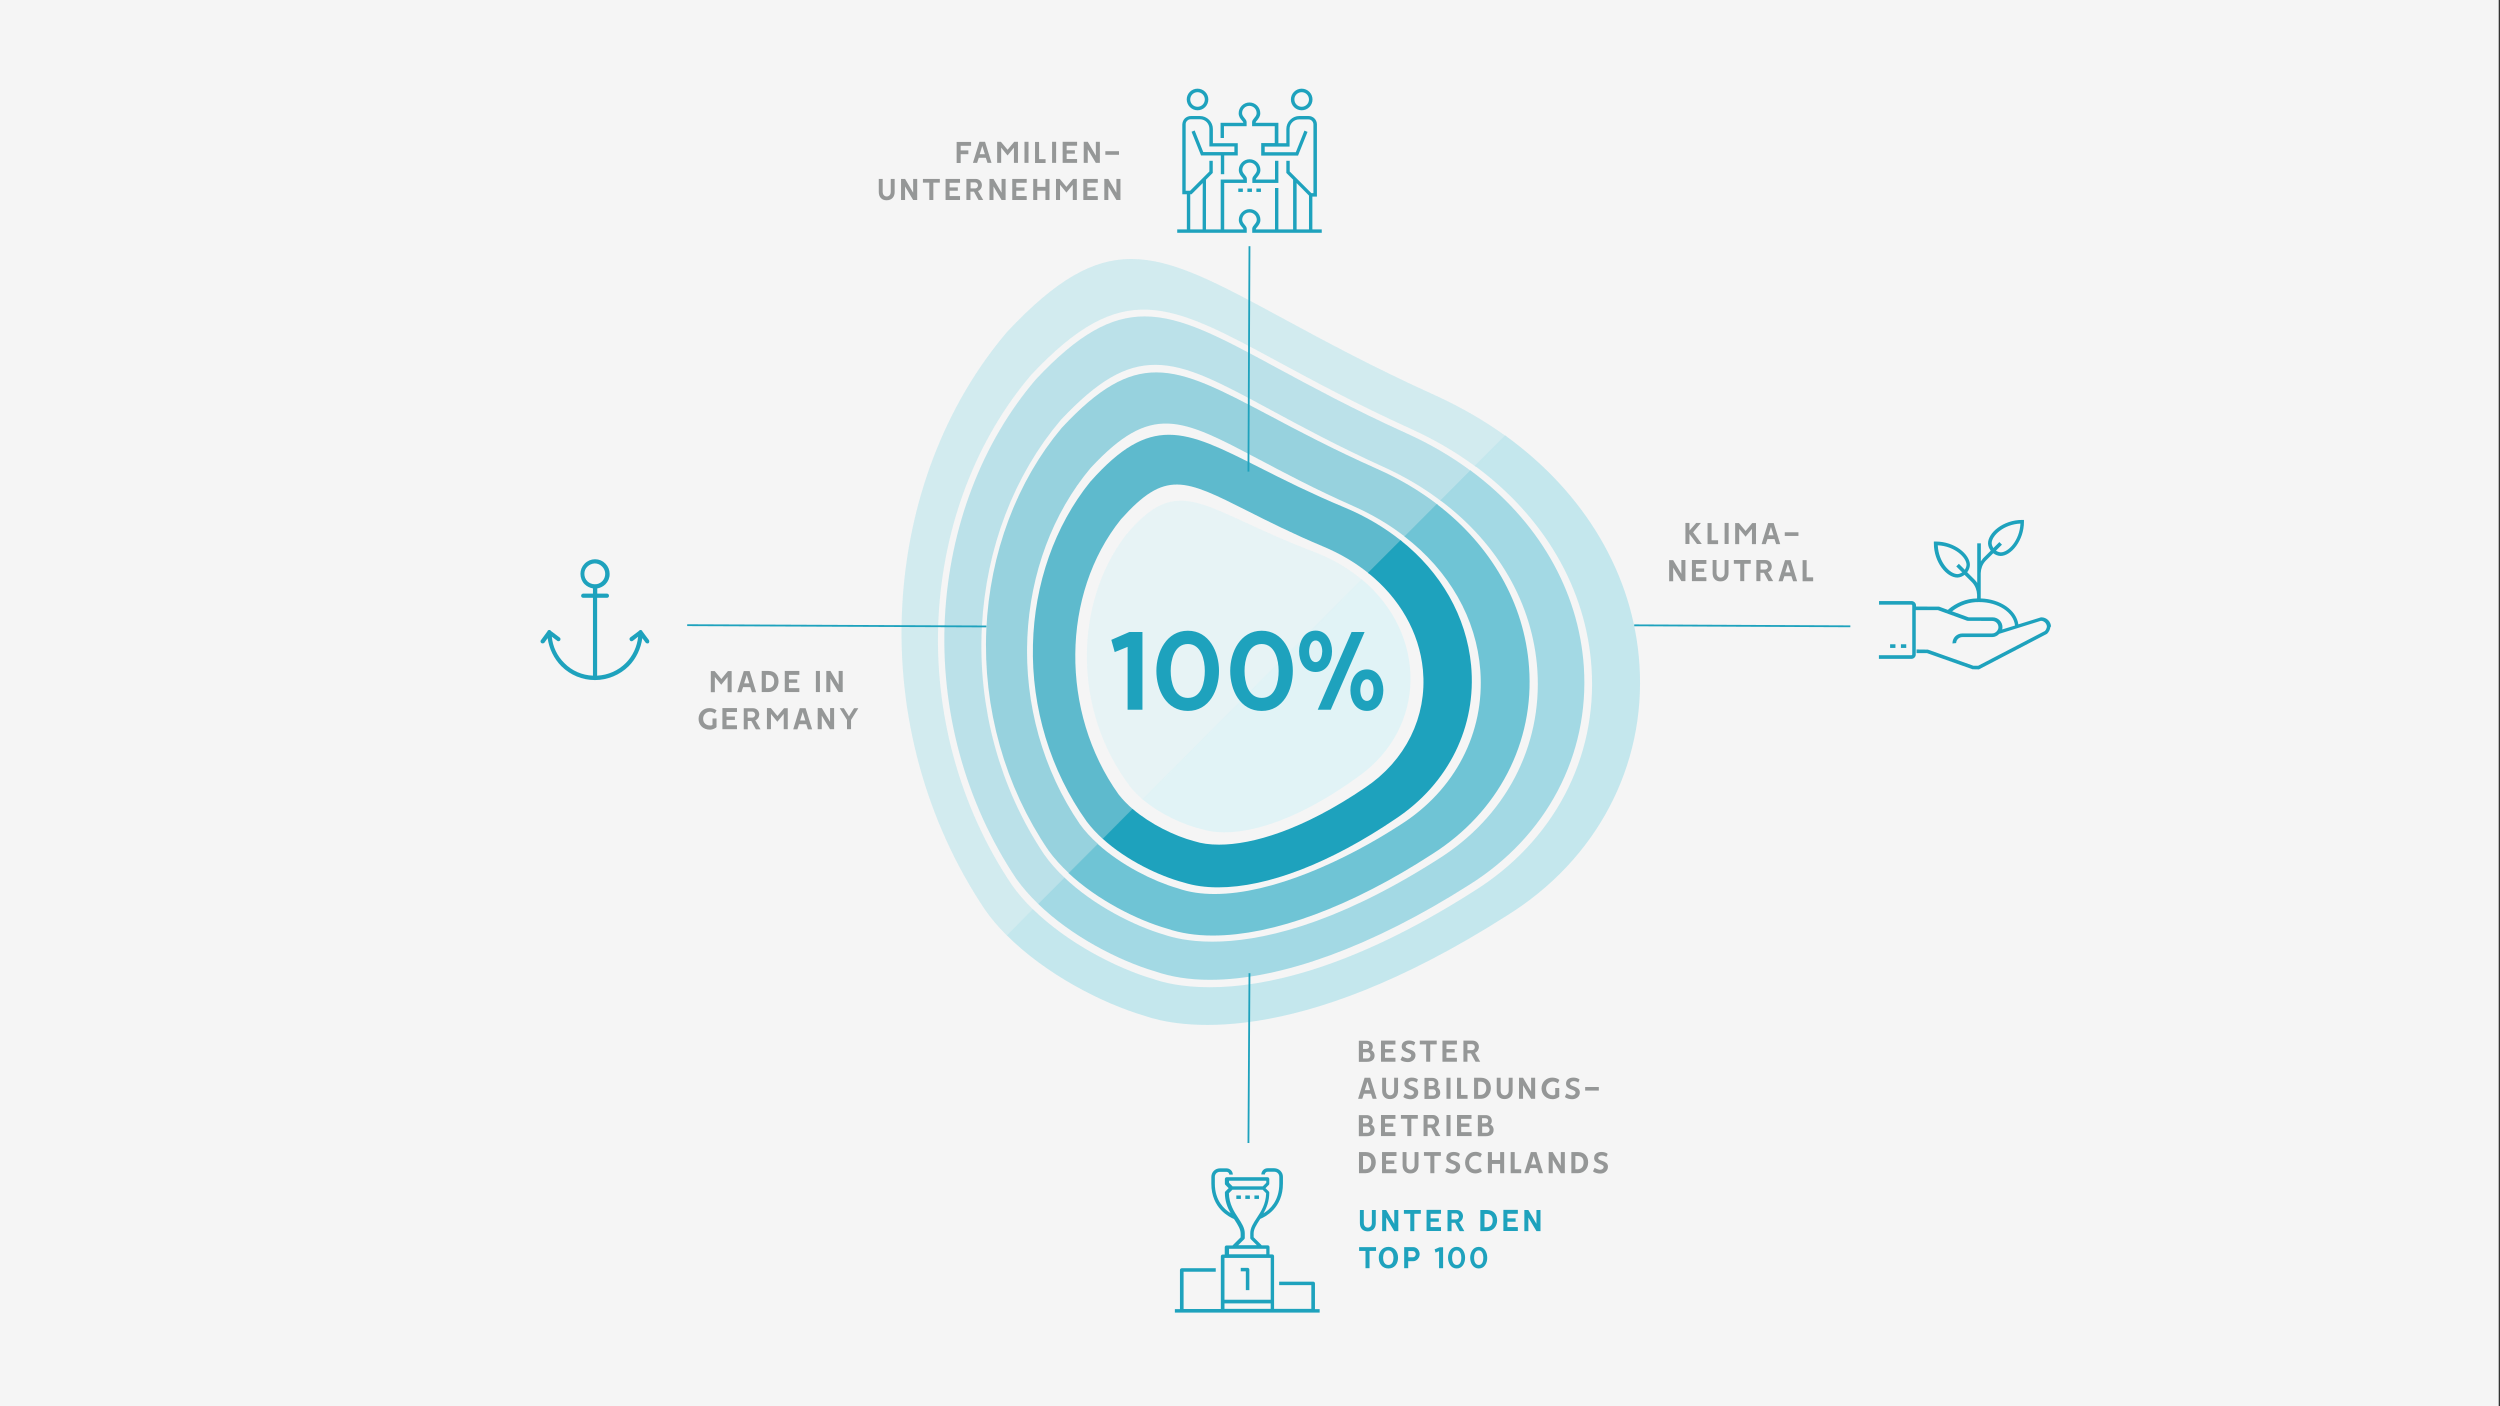 <svg xmlns="http://www.w3.org/2000/svg" viewBox="0 0 1920 1080"><rect x="0" y="0" width="1920" height="1080" fill="#333333" stroke="none"/><style>.st8{fill:#1ea2bd}.st11{enable-background:new}.st12{fill:#959797}</style><path fill="#f5f5f5" d="M-.1 0H1919v1080H-.1z"/><path d="M1045.7 444.8L877.3 613.7c13.5 11.6 32.4 20.2 47.2 23.5 24.2 6.9 66.9-3 119-41 52.5-37.4 52.8-109.4 2.2-151.4z" fill="#e1f3f6"/><path d="M1259.1 510.5c-4.5-69.3-42.1-132.1-103.2-176.1l-23.3 23.3c53.1 39 85.7 94.2 89.7 155.2 4.6 69.4-29.3 133.5-90.5 171.6-94.6 60.3-161.7 73.7-202.7 73.7-21.6 0-36-3.7-43.3-6.3-28.5-8.3-66.3-27.9-92.7-53.8l-20 20.1c29.7 29.8 73.1 52.3 105.8 61.9 23.9 8.4 114.3 27.7 278.5-77 68.8-42.8 106.8-114.8 101.7-192.6z" fill="#c4e7ed"/><path d="M773.1 718.3l20.1-20c-6.1-6-11.7-12.4-16.3-19-40-59.6-59.9-132.6-56.1-205.4 3.7-70.6 29.1-136.8 71.4-186.3 70.1-74.3 105.3-55.3 190.5-9.2 26.6 14.4 59.8 32.3 100.5 50.8 18.4 8.3 35.3 18.2 50.5 29.5l23.4-23.3c-16.6-12.1-35-22.7-54.9-31.8-47-21.2-85.2-41.9-115.9-58.5-50.9-27.6-85.4-46.2-117.5-46.2-29.8 0-57.7 16-95.1 55.7-47.8 56-76.6 131-80.8 211.1-4.4 82.7 18.2 165.4 63.6 233 4.6 6.7 10.3 13.3 16.6 19.6z" opacity=".7" fill="#c4e7ed"/><path d="M1216.4 512.3c-3.9-59.3-35.6-113.1-87.2-151.1l-23 23.1c44.1 33 71.1 79.4 74.5 130.4 3.9 58.8-24.8 113.2-76.8 145.5-80.8 51.5-138 63-172.9 63-18.3 0-30.5-3.2-36.7-5.3-23.6-6.9-54.7-22.8-76.9-44l-20.2 20.2c25.7 25 62.2 43.8 89.9 51.9 12.3 4.3 26.4 6.5 42.1 6.5 54.6 0 125.2-25.9 198.9-72.8 59.7-37.2 92.7-99.8 88.3-167.4z" fill="#a3d9e4"/><path d="M797.3 694.2l20.2-20.2c-5.9-5.6-11.2-11.5-15.6-17.8-34.1-50.8-51.1-113-47.8-175.1 3.2-60.2 24.8-116.5 60.7-158.7 28.3-30 49.2-42.2 72.5-42.2 24.5 0 50 13.8 88.6 34.6 22.9 12.4 51.4 27.8 86.4 43.7 16.4 7.4 31.4 16.3 44.7 26.5l23.1-23c-15-11.2-31.7-21-49.9-29.2-40.3-18.2-73.1-36-99.4-50.2-43.2-23.4-73.2-39.6-101.7-39.6-26.2 0-51 13.7-83.5 48.3-41.4 48.4-66.2 113.3-69.9 182.5-3.8 71.5 15.8 143 55 201.4 4.8 6.6 10.4 13 16.6 19z" opacity=".7" fill="#a3d9e4"/><path d="M1103.4 387.1l-24.8 24.9c34.3 26.4 55.4 62.9 58.3 103.1 3.5 47.5-19.4 91.7-61.2 118.2-42.8 27.8-98.8 53.3-142.9 53.3-10 0-19.5-1.3-28-4.3l-.3-.1c-19.3-5.5-43.8-18.1-61.5-34.1l-22.4 22.4c22 20.6 52.6 36.1 75.8 42.7 10.3 3.5 22 5.3 35 5.3 46.5 0 106.4-22.2 168.6-62.6 50.8-32.2 78.6-85.9 74.3-143.6-3.5-49-29.2-93.4-70.9-125.2z" fill="#6fc4d5"/><path d="M820.9 670.6l22.4-22.4c-5.4-4.8-10.2-10-14-15.3-28.3-41.4-42.6-92.3-40.3-143.3 2.2-49.3 19.5-95.5 48.6-130.2 46.7-50.3 69.2-38.4 129.4-6.5l-1.2 2.3 1.2-2.3h.1c19.2 10.2 43.1 22.9 72.5 35.9 14.7 6.5 28 14.5 39.8 23.7l24.9-24.8c-13.9-10.7-29.5-20-46.7-27.6-33.5-14.9-60.9-29.4-82.9-41.1-36.8-19.4-62.5-33-86.7-33-22.7 0-44.1 12-72.3 42.3l-.2.2c-34.7 41.3-55.3 96.4-58 154.9-2.7 60.4 14.3 120.8 47.9 170 4.4 6 9.7 11.8 15.5 17.2z" opacity=".7" fill="#6fc4d5"/><path class="st8" d="M1075.6 414.9l-25 25c24.2 19.4 39.4 45.6 42.2 74.5 3.4 36-13.3 69.9-44.7 90.7-47.6 32.3-86.2 43.6-111.8 43.6-7.4 0-13.7-.9-18.9-2.6l-.4-.1c-14.7-3.9-33.5-13-47.2-24.8l-22.9 23c18.2 16.5 43.3 28.6 62.3 33.6 7.9 2.5 16.7 3.7 26.3 3.7 37.9 0 86.3-18.7 136.4-52.7 40.7-27 62.3-71 57.9-117.9-3.6-37.5-23-71.3-54.2-96z"/><path d="M847.2 644.5l23-22.9c-4.3-3.7-8.1-7.6-11.2-11.6-45-63.1-44.1-153.9 1.9-211.2l.1-.1c34-38.1 48.7-30.7 97.3-6.2 15.4 7.8 34.5 17.4 58.1 27.3 13.2 5.5 25 12.6 35.2 20.9l25-25c-12.7-10.2-27.3-19-43.6-25.8-26.6-11.1-47.4-21.6-65.8-30.9-28.9-14.6-49.8-25.1-69.5-25.1-19.1 0-37.1 9.9-60.1 35.8l-.3.3c-27.2 33.8-42.9 78.3-44 125.3-1.2 48.5 13.5 96.6 41.2 135.5 3.6 4.8 7.9 9.4 12.7 13.7z" opacity=".7" fill="#1ea2bd"/><path d="M877.6 614.1l168.9-168.5c-10.5-8.9-23.1-16.4-38.1-22.1-85.9-32.5-102.3-62.5-144.3-11.9-39 52-40.9 134.2 4.6 193.5 2.6 3.1 5.6 6.1 8.9 9z" opacity=".7" fill="#e1f3f6"/><path class="st8" d="M498.4 491.6l-5-6.7c-.2-.7-.8-1.1-1.5-1.1-.6.1-1.1.4-1.4.9l-6.4 4.8-.1.1c-.7.6-.7 1.5-.2 2.2 0 .1.1.1.1.2.6.6 1.5.7 2.2.1l4-3.1c-.8 7.6-4.1 14.8-9.5 20.2-5.9 5.9-13.7 9.3-22 9.7v-59.8h7.7c.8 0 1.4-.7 1.4-1.5v-.1c0-.9-.7-1.6-1.5-1.6h-7.5v-4c2.4-.4 4.6-1.5 6.3-3.2 2.1-2.1 3.3-5 3.2-8 0-2.9-1.1-5.7-3.2-7.8-2.1-2.2-4.9-3.4-8-3.4-3 0-5.9 1.2-8 3.4-2.1 2.1-3.2 4.9-3.2 7.8 0 3 1.1 5.9 3.2 8 1.8 1.7 4 2.8 6.4 3.2v4h-7.6c-.9.1-1.5.8-1.5 1.7 0 .8.7 1.5 1.5 1.5h7.6v59.8c-8.3-.3-16.2-3.7-22-9.7-5.5-5.4-8.9-12.6-9.6-20.2l4.1 3.1.1.1c.7.5 1.7.3 2.2-.4.5-.8.3-1.8-.5-2.3l-6.4-4.8c-.3-.5-.8-.9-1.4-.9-.7 0-1.3.4-1.5 1.1l-4.9 6.7-.1.1c-.5.7-.3 1.7.4 2.2.7.4 1.7.3 2.3-.3l2.5-3.5c1.1 8.1 4.8 15.7 10.5 21.5 6.9 6.9 16.2 10.7 25.8 10.7 9.7 0 19.1-3.9 26-10.7 5.7-5.8 9.3-13.4 10.4-21.5l2.6 3.5c.6.6 1.6.8 2.3.3.5-.6.6-1.5.2-2.3zm-47.3-45.2c-1.5-1.5-2.3-3.6-2.3-5.7s.8-4.1 2.3-5.5c1.5-1.5 3.5-2.4 5.7-2.5 2.1 0 4.2.9 5.7 2.5 1.5 1.5 2.3 3.5 2.3 5.5 0 2.1-.8 4.2-2.3 5.7s-3.5 2.4-5.7 2.3c-2.1 0-4.2-.8-5.7-2.3zm558.8 558.8v-19.5c0-.8-.6-1.4-1.4-1.4h-26.1v2.7h24.7v18.2h-28.6v-40.4c0-.8-.6-1.4-1.4-1.4H975v-5.6c0-.8-.6-1.4-1.4-1.4H969l-6.2-6.2v-2.9c0-3.3 2.1-6.5 4.5-10.3l.6-.9c3.7-1.5 17.4-8.2 17.4-27.1v-5.2c0-3.6-2.9-6.5-6.6-6.6h-5.2c-2.7 0-4.8 2.2-4.8 4.8h2.7c0-1.2 1-2.1 2.1-2.1h5.2c2.1 0 3.8 1.7 3.8 3.9v5.2c0 13.3-7.2 19.9-12.1 22.8 2.4-4.3 4.4-9.3 4.4-15.8 0-.4-.1-.7-.4-1l-2.5-2.5 2.5-2.5c.3-.3.4-.6.4-1v-3.5c0-.8-.6-1.4-1.4-1.4h-31.3c-.8 0-1.4.6-1.4 1.4v3.5c0 .4.1.7.4 1l2.5 2.5-2.5 2.5c-.3.3-.4.6-.4 1 0 6.5 2 11.5 4.4 15.7-4.9-3-12.1-9.6-12.1-22.7v-5.2c0-1 .4-2 1.1-2.7.7-.7 1.7-1.1 2.7-1.1h5.2c1.2 0 2.1 1 2.1 2.1h2.7c0-2.7-2.2-4.8-4.8-4.8h-5.2c-1.7 0-3.4.7-4.6 1.9-1.2 1.2-1.9 2.9-1.9 4.7v5.2c0 18.9 13.8 25.6 17.4 27.1l.6.9c2.4 3.7 4.5 7 4.5 10.3v2.9l-6.2 6.2H942c-.8 0-1.4.6-1.4 1.4v5.6H939c-.8 0-1.4.6-1.4 1.4v40.4H909v-28.6h24.7V974h-26.1c-.8 0-1.4.6-1.4 1.4v30h-3.9v2.7h111.2v-2.7h-3.6v-.2zm-66-96.8v-1.6h28.6v1.6l-2.7 2.7h-23.2l-2.7-2.7zm11.7 43.3c.3-.3.4-.6.4-1v-3.5c0-4.1-2.3-7.7-5-11.8-3.3-5-7-10.8-7.2-19l2.7-2.7h23.2l2.7 2.7c-.2 8.3-3.9 14-7.2 19-2.7 4.1-5 7.6-5 11.8v3.5c0 .4.1.7.4 1l4.6 4.6H951l4.6-4.6zm-11.7 7.4h28.6v4.2h-28.6v-4.2zm32 46.1h-35.5v-4.2h35.5v4.2zm0-7h-35.5v-32.1h35.5v32.1z"/><path class="st8" d="M956.4 918.1h3.5v2.7h-3.5zm-6.9 0h3.5v2.7h-3.5zm13.9 0h3.5v2.7h-3.5zm-6.6 72.7h2.7v-15.7c0-.8-.6-1.4-1.4-1.4h-5.2v2.7h3.9v14.4zM919.7 84.7c4.6 0 8.3-3.7 8.3-8.3 0-4.6-3.7-8.3-8.3-8.3s-8.3 3.7-8.3 8.3c.1 4.6 3.8 8.3 8.3 8.3zm0-13.9c3.1 0 5.6 2.5 5.6 5.6s-2.5 5.6-5.6 5.6-5.6-2.5-5.6-5.6c0-3.1 2.5-5.6 5.6-5.6zm80 13.9c4.6 0 8.3-3.7 8.3-8.3 0-4.6-3.7-8.3-8.3-8.3s-8.3 3.7-8.3 8.3 3.7 8.3 8.3 8.3zm0-13.9c3.1 0 5.6 2.5 5.6 5.6s-2.5 5.6-5.6 5.6-5.6-2.5-5.6-5.6c-.1-3.1 2.5-5.6 5.6-5.6zm-41.7 74h3.5v2.6H958zm-7 0h3.5v2.6H951zm13.9 0h3.5v2.6h-3.5z"/><path class="st8" d="M1007.9 176.2V151h3.5V95.4c-.1-3.5-2.9-6.3-6.4-6.3h-7.2c-2.7 0-5.1 1.1-7 3s-2.9 4.4-2.9 7.1V110h-6.1V94.3h-17.4v-.4c0-.3.6-1 1-1.4 1-1.3 2.5-3 2.5-5.5 0-4.6-3.7-8.3-8.3-8.3s-8.3 3.7-8.3 8.3c0 2.5 1.4 4.3 2.5 5.5.4.5 1 1.2 1 1.4v.4h-17.4V106h2.6v-9.1h17.4v-3.1c0-1.2-.8-2.1-1.6-3.1-.9-1.1-1.9-2.3-1.9-3.8 0-3.1 2.5-5.6 5.6-5.6s5.6 2.5 5.6 5.6c0 1.6-1 2.7-1.9 3.8-.8 1-1.6 1.9-1.6 3.1v3.1H979v13h-10.4v9.6h28.3l7.3-18.2-2.4-1-6.6 16.6h-23.9v-4.3h19.1V99.1c0-2 .7-3.8 2.1-5.2 1.4-1.4 3.2-2.2 5.3-2.2h7.1c2.1 0 3.8 1.7 3.8 3.9v52.7h-1.6l-16.6-16.6v-8.2h-2.6v9.3l5.2 5.2v38.2h-11.3v-31.8h-2.6v31.8h-14.7v-.4c0-.3.6-1 1-1.4 1-1.3 2.5-3 2.5-5.5 0-4.6-3.7-8.3-8.3-8.3s-8.3 3.7-8.3 8.3c0 2.5 1.4 4.3 2.5 5.5.4.4 1 1.2 1 1.4v.4h-14.7v-35.7h17.4v-3.1c0-1.2-.8-2.1-1.6-3.1-.9-1.1-1.9-2.3-1.9-3.8 0-3.1 2.5-5.6 5.6-5.6s5.6 2.5 5.6 5.6c0 1.6-1 2.7-1.9 3.8-.8 1-1.6 1.9-1.6 3.1v3.1h20v-17h-2.6v14.4h-14.7v-.4c0-.3.6-1 1-1.4 1-1.3 2.5-3 2.5-5.5 0-4.6-3.7-8.3-8.3-8.3s-8.3 3.7-8.3 8.3c0 2.5 1.4 4.3 2.5 5.5.4.5 1 1.2 1 1.4v.4h-17.4v38.3h-11.3V138l5.2-5.2v-9.3h-2.6v8.2L914 146.5h-3.4V95.4c0-1 .4-2 1.2-2.7.7-.7 1.6-1.1 2.7-1.1h7.1c4 0 7.3 3.3 7.2 7.4v13.5H948v4.3h-23.9l-6.6-16.6-2.4 1 7.3 18.2h15.2v14.4h2.6v-14.4h10.4V110h-19.1V99.1c0-5.5-4.4-10-10-10h-6.9c-1.6 0-3.3.6-4.6 1.8-1.2 1.2-1.9 2.8-2 4.7v53.6h3.5v27h-7.4v2.6h53.4v-3.1c0-1.2-.8-2.1-1.6-3.1-.9-1.1-1.9-2.3-1.9-3.8 0-3.1 2.5-5.6 5.6-5.6s5.6 2.5 5.6 5.6c0 1.6-1 2.7-1.9 3.8-.8 1-1.6 1.9-1.6 3.1v3.1h53.4v-2.6h-7.2zm-84.3 0h-9.5v-27h1l8.6-8.6-.1 35.6zm81.7 0h-9.5v-35.6l9.5 9.6v26zm569.9 305.2c-.1-4.1-3.4-7.3-7.5-7.3h-.2l-17.4 5.4c-1.5-10.9-13.8-19.4-28.9-19.9v-19.4c.1-3.5 1.4-6.9 3.7-9.4l5.9-5.9c1.6 1.2 3.5 2 5.6 2.1 8.1 0 18-11.7 18-26.3v-1.4h-1.4c-14.5 0-26.3 9.9-26.2 18.1.1 2.1.9 4 2.1 5.5l-5.9 5.9c-.6.7-1.2 1.5-1.7 2.3v-13.8h-2.8v30.4c-.5-.8-1.1-1.6-1.8-2.3l-5.9-5.9c1.2-1.6 2-3.5 2.1-5.6 0-8.2-11.7-18-26.3-18h-1.4v1.4c0 14.6 9.8 26.3 18.1 26.3 2.1-.1 3.9-.9 5.5-2.1l5.8 5.8c2.4 2.6 3.7 6 3.8 9.5v2.8c-8.2.1-16.1 3.3-22.3 8.6l.2.3-7.1-2.6-17.7-.1v-1c-.1-1.8-1.7-3.2-3.5-3.2h-24.9v2.8h24.9c.3 0 .6.2.6.7v37.5c0 .3-.2.6-.7.6H1443v2.8h25.2c1.8-.1 3.2-1.7 3.1-3.5v-33.9h17l22.6 8.2 19.1.1c2.7 0 4.8 2.2 4.8 4.8 0 1.1-.4 2-1 2.8h-.1v.1c-.9 1.1-2.2 1.9-3.8 1.9h-22.8c-4.2 0-7.5 3.2-7.6 7.3v.4l2.8-.3c.1-2.6 2.3-4.6 4.8-4.6h22.8c2.2 0 4.2-1 5.5-2.5l32-10c2.5 0 4.6 2.1 4.6 4.6-.2 1.2-.7 2.3-1.5 3.2l-51.3 26.7h-3.6l-35-12.4-8.7-.1v2.8h8l35 12.4 4.9.1 52.1-27.2.3-.2c1.3-1.3 2.2-3.1 2.5-5v-.4l.5.1zm-23.5-79.3c-.6 12.9-9.3 22.1-15.1 22.1-1.4-.1-2.7-.6-3.7-1.3l4.6-4.6-2-2-4.6 4.6c-.7-1.1-1.2-2.3-1.3-3.7 0-5.8 9.2-14.5 22.1-15.1zm-42.7 35.5l-4.6-4.6-2 2 4.6 4.6c-1.1.7-2.3 1.2-3.6 1.3-5.9 0-14.6-9.2-15.2-22.1 12.9.6 22.1 9.3 22.1 15.1-.1 1.3-.6 2.6-1.3 3.7zm28.7 45.8c.1-.5.2-1.1.2-1.7 0-4.2-3.4-7.6-7.6-7.6h-18.4l-12.7-4.6c5.9-4.7 13.4-7.3 20.8-7.1 14.6 0 26.5 8 27.5 18l-9.8 3z"/><path class="st8" d="M1459.9 494.8h4.1v2.8h-4.1zm-8.3 0h4.1v2.8h-4.1zM527.753 480.829l.006-1.4 229.8.988-.006 1.4zM958.9 747.4l-.8 130.4h1.4l.8-130.4zM1255.055 480.947l.007-1.4 166 .76-.007 1.4zM958.9 189.1l-.8 173.1h1.4l.8-173.1zM853.5 491.4l2.6 9.4 9.9-4v48.3h11.4v-59.7h-10.1zm58.8-7c-16.4 0-24.2 16.4-24.2 30.8 0 14.7 7.5 30.8 24.2 30.8 16.6 0 23.9-16.2 23.9-30.8 0-14.4-7.5-30.8-23.9-30.8zm0 51.6c-10.6 0-13.2-12.4-13.2-20.8 0-8.3 2.8-20.6 13.2-20.6 10.3 0 13 12.4 13 20.6 0 8.5-2.3 20.8-13 20.8zm56.7-51.6c-16.4 0-24.2 16.4-24.2 30.8 0 14.7 7.5 30.8 24.2 30.8 16.6 0 23.9-16.2 23.9-30.8 0-14.4-7.4-30.8-23.9-30.8zm0 51.6c-10.6 0-13.2-12.4-13.2-20.8 0-8.3 2.8-20.6 13.2-20.6 10.3 0 13 12.4 13 20.6 0 8.5-2.3 20.8-13 20.8zm69-50.6l-26 59.7h10l26-59.7zm11.8 28.7c-8.7 0-12.7 8.3-12.7 16s4 15.9 12.7 15.9 12.6-8.3 12.6-15.9c0-7.7-4-16-12.6-16zm0 24.2c-4 0-5.1-5.1-5.1-8.2 0-3.1 1.2-8.4 5.1-8.4s5.1 5.3 5.1 8.4c-.1 3.1-1.2 8.2-5.1 8.2zm-26.8-38.1c0-7.6-4-15.9-12.6-15.9s-12.7 8.3-12.7 15.9c0 7.8 4.1 15.9 12.7 15.9 8.7 0 12.6-8.2 12.6-15.9zm-12.6 8.3c-3.9 0-5-5.2-5-8.3 0-3 1.1-8.3 5-8.3s5.1 5.3 5.1 8.3c-.1 3.1-1.1 8.3-5.1 8.3z"/><g class="st11"><path class="st12" d="M743.7 115.4v3h-5.9v6.8h-3.1V109h11.1v3h-8v3.5h5.9zm12.8-6.5l5 16.2h-3.1l-1.3-3.9h-5.4l-1.3 3.9h-3.2l5-16.2h4.3zm-4.1 9.5h4l-2-6.4-2 6.4zm26.5-9.5h2.9v16.2h-3.1v-11.7l-4.9 6-4.9-6v11.7h-3.1v-16.2h2.9l5.1 6.1 5.1-6.1zm11 16.2h-3.1v-16.2h3.1v16.2zm13.1-2.9v3h-8.1V109h3.1v13.2h5zm8.1 2.9H808v-16.2h3.1v16.2zm14.4-9.7v2.6h-6.3v4.1h8v3h-11.1v-16.2h11.1v3h-8v3.5h6.3zm16.1 4.1v-10.6h3.1v16.2h-3.1l-6.2-10.4v10.4h-3.1v-16.2h3.1l6.2 10.6zm17.8-.6h-10.5v-2.8h10.5v2.8z"/></g><g class="st11"><path class="st12" d="M674.9 147.5v-10.1h3v10.1c0 1.8 1.2 3.4 3.1 3.4s3.1-1.6 3.1-3.4v-10.1h3v10.1c0 3.7-2.3 6.3-6.1 6.3-3.8.1-6.1-2.5-6.1-6.3zm26.4.5v-10.6h3.1v16.2h-3.1l-6.2-10.4v10.4H692v-16.2h3.1l6.2 10.6zm7.5-7.7v-2.9h13v2.9h-5v13.3h-3.1v-13.3h-4.9zm26.8 3.6v2.6h-6.3v4.1h8v3h-11.1v-16.2h11.1v3h-8v3.5h6.3zm15.5 2.8l4 6.9h-3.6l-3.5-6.4h-2.7v6.4h-3.1v-16.2h7.1c2.8 0 4.8 2.1 4.8 4.9 0 1.9-1.2 3.8-3 4.4zm-2.2-6.6h-3.5v4.6h3.6c1.2 0 2.1-1.1 2.1-2.3-.1-1.3-1-2.3-2.2-2.3zm20.3 7.9v-10.6h3.1v16.2h-3.1l-6.2-10.4v10.4h-3.1v-16.2h3.1l6.2 10.6zm17.6-4.1v2.6h-6.3v4.1h8v3h-11.1v-16.2h11.1v3h-8v3.5h6.3zm16.1-.4v-6.1h3.1v16.2h-3.1v-7.1h-6.3v7.1h-3.1v-16.2h3.1v6.1h6.3zm21.2-6.1h2.9v16.2h-3.1v-11.7l-4.9 6-4.9-6v11.7H811v-16.2h2.9l5.1 6.1 5.1-6.1zm17.3 6.5v2.6h-6.3v4.1h8v3H832v-16.2h11.1v3h-8v3.5h6.3zm16 4.1v-10.6h3.1v16.2h-3.1l-6.2-10.4v10.4h-3.1v-16.2h3.1l6.2 10.6z"/></g><g class="st11"><path class="st12" d="M1300.3 408.8l6.7 9h-3.7l-5.8-7.7v7.7h-3.1v-16.2h3.1v5.9l5.2-5.9h3.6l-6 7.2zm19.2 6.1v3h-8.1v-16.2h3.1v13.2h5zm8.1 2.9h-3.1v-16.2h3.1v16.2zm18.1-16.1h2.9v16.2h-3.1v-11.7l-4.9 6-4.9-6v11.7h-3.1v-16.2h2.9l5.1 6.1 5.1-6.1zm16.5 0l5 16.2h-3.1l-1.3-3.9h-5.4l-1.3 3.9h-3.2l5-16.2h4.3zm-4.1 9.4h4l-2-6.4-2 6.4zm23.1.5h-10.5v-2.8h10.5v2.8z"/></g><g class="st11"><path class="st12" d="M1291.3 440.7v-10.6h3.1v16.2h-3.1L1285 436v10.4h-3.1v-16.2h3.1l6.3 10.5zm17.5-4.1v2.6h-6.3v4.1h8v3h-11.1v-16.2h11.1v3h-8v3.5h6.3zm6.5 3.6v-10.1h3v10.1c0 1.8 1.2 3.4 3.1 3.4s3.1-1.6 3.1-3.4v-10.1h3v10.1c0 3.7-2.3 6.3-6.1 6.3-3.9.1-6.1-2.5-6.1-6.3zm16.3-7.2v-2.9h13v2.9h-5v13.3h-3.1V433h-4.9zm26.2 6.4l4 6.9h-3.6l-3.5-6.4h-2.7v6.4h-3.1v-16.2h7c2.8 0 4.8 2.1 4.8 4.9.1 1.9-1 3.8-2.9 4.4zm-2.2-6.6h-3.5v4.6h3.6c1.2 0 2.1-1.1 2.1-2.3-.1-1.2-1-2.3-2.2-2.3zm19.6-2.6l5 16.2h-3.1l-1.3-3.9h-5.4l-1.3 3.9h-3.2l5-16.2h4.3zm-4.1 9.4h4l-2-6.4-2 6.4zm21.4 3.8v3h-8.1v-16.2h3.1v13.2h5z"/></g><g class="st11"><path class="st12" d="M1053.1 806.6c1.7.6 2.6 2.2 2.6 4 0 3.6-2.7 4.9-5.9 4.9h-6.2v-16.2h6c2.6 0 4.7 1.6 4.7 4.3.1 1.1-.4 2.2-1.2 3zm-3.7-4.9h-2.6v3.9h2.4c1.3 0 2.3-.6 2.3-2 0-1.2-1-1.9-2.1-1.9zm.9 6.4h-3.5v4.8h3.5c1.3 0 2.2-1.2 2.2-2.4.1-1.2-.9-2.4-2.2-2.4zm19.7-2.4v2.6h-6.3v4.1h8v3h-11.1v-16.2h11.1v3h-8v3.5h6.3zm11.3 10c-1.8 0-4.3-.5-5.7-1.7l1.3-2.7c.8.6 3.1 1.5 4.1 1.5 1.3 0 2.8-.7 2.8-2.3 0-2.6-7.3-1.8-7.3-6.7 0-3.4 2.7-4.7 5.7-4.7 1.6 0 3.5.4 4.7 1.5l-1 2.3c-.8-.6-2.3-1.1-3.4-1.1-1.2 0-2.9.5-2.9 2 0 2.6 7.5 1.6 7.5 6.6 0 3.2-2.7 5.3-5.8 5.3zm9.1-13.6v-2.9h13v2.9h-5v13.3h-3.1v-13.3h-4.9zm26.8 3.6v2.6h-6.3v4.1h8v3h-11.1v-16.2h11.1v3h-8v3.5h6.3zm15.6 2.8l4 6.9h-3.6l-3.5-6.4h-2.7v6.4h-3.1v-16.2h7.1c2.8 0 4.8 2.1 4.8 4.9-.1 1.9-1.2 3.8-3 4.4zm-2.3-6.6h-3.5v4.6h3.6c1.2 0 2.1-1.1 2.1-2.3 0-1.3-1-2.3-2.2-2.3z"/></g><g class="st11"><path class="st12" d="M1052.3 827.7l5 16.2h-3.1l-1.3-3.9h-5.4l-1.3 3.9h-3.2l5-16.2h4.3zm-4.1 9.5h4l-2-6.4-2 6.4zm13.3.6v-10.1h3v10.1c0 1.8 1.2 3.4 3.1 3.4s3.1-1.6 3.1-3.4v-10.1h3v10.1c0 3.7-2.3 6.3-6.1 6.3-3.9.1-6.1-2.5-6.1-6.3zm21.9 6.4c-1.8 0-4.3-.5-5.7-1.7l1.3-2.7c.8.6 3.1 1.5 4.1 1.5 1.3 0 2.8-.7 2.8-2.3 0-2.6-7.3-1.8-7.3-6.7 0-3.4 2.7-4.7 5.7-4.7 1.6 0 3.5.4 4.7 1.5l-1 2.3c-.8-.6-2.3-1.1-3.4-1.1-1.2 0-2.9.5-2.9 2 0 2.6 7.5 1.6 7.5 6.6.1 3.2-2.6 5.3-5.8 5.3zm20.1-9.1c1.7.6 2.6 2.2 2.6 4 0 3.6-2.7 4.9-5.9 4.9h-6.2v-16.2h6c2.6 0 4.7 1.6 4.7 4.3.1 1.1-.4 2.2-1.2 3zm-3.7-4.9h-2.6v3.9h2.4c1.3 0 2.3-.6 2.3-2 0-1.2-1-1.9-2.1-1.9zm.9 6.4h-3.5v4.8h3.5c1.3 0 2.2-1.2 2.2-2.4s-.9-2.4-2.2-2.4zm13.3 7.3h-3.1v-16.2h3.1v16.2zm13.1-3v3h-8.1v-16.2h3.1v13.2h5zm10.2 3h-5.2v-16.2h5.2c4.9 0 7.7 3.2 7.7 8-.1 4.5-3.1 8.2-7.7 8.2zm-.5-13.2h-1.6v10.2h1.6c3.1 0 4.7-2.2 4.7-5.2 0-3.1-1.5-5-4.7-5zm12.7 7.1v-10.1h3v10.1c0 1.8 1.2 3.4 3.1 3.4 1.9 0 3.1-1.6 3.1-3.4v-10.1h3v10.1c0 3.7-2.3 6.3-6.1 6.3-3.8.1-6.1-2.5-6.1-6.3zm26.4.5v-10.6h3.1v16.2h-3.1l-6.2-10.4v10.4h-3.1v-16.2h3.1l6.2 10.6zm18.5 2.2v-4.9h3.1v6.6c-.4.7-2.9 2-4.8 2-5.4 0-8.8-3.6-8.8-8.3 0-4.7 3.5-8.3 8.2-8.3 1.8 0 4.1.5 5.5 1.8l-1.2 2.6c-.9-.8-2.5-1.4-3.6-1.4-3 0-5.4 2.3-5.4 5.3 0 3.3 2.2 5.3 5.4 5.3.5 0 1.1-.2 1.6-.7zm13.1 3.7c-1.8 0-4.3-.5-5.7-1.7l1.3-2.7c.8.6 3.1 1.5 4.1 1.5 1.3 0 2.8-.7 2.8-2.3 0-2.6-7.3-1.8-7.3-6.7 0-3.4 2.7-4.7 5.7-4.7 1.6 0 3.5.4 4.7 1.5l-1 2.3c-.8-.6-2.3-1.1-3.4-1.1-1.2 0-2.9.5-2.9 2 0 2.6 7.5 1.6 7.5 6.6.1 3.2-2.7 5.3-5.8 5.3zm20.4-6.6h-10.5v-2.8h10.5v2.8z"/></g><g class="st11"><path class="st12" d="M1053.1 863.7c1.7.6 2.6 2.2 2.6 4 0 3.6-2.7 4.9-5.9 4.9h-6.2v-16.2h6c2.6 0 4.7 1.6 4.7 4.3.1 1.1-.4 2.2-1.2 3zm-3.7-4.9h-2.6v3.9h2.4c1.3 0 2.3-.6 2.3-2 0-1.2-1-1.9-2.1-1.9zm.9 6.4h-3.5v4.8h3.5c1.3 0 2.2-1.2 2.2-2.4.1-1.2-.9-2.4-2.2-2.4zm19.7-2.4v2.6h-6.3v4.1h8v3h-11.1v-16.2h11.1v3h-8v3.5h6.3zm5.9-3.6v-2.9h13v2.9h-5v13.3h-3.1v-13.3h-4.9zm26.3 6.4l4 6.9h-3.6l-3.5-6.4h-2.7v6.4h-3.1v-16.2h7.1c2.8 0 4.8 2.1 4.8 4.9-.1 1.9-1.2 3.8-3 4.4zm-2.3-6.6h-3.5v4.6h3.6c1.2 0 2.1-1.1 2.1-2.3 0-1.3-1-2.3-2.2-2.3zm14.1 13.5h-3.1v-16.2h3.1v16.2zm14.5-9.7v2.6h-6.3v4.1h8v3H1119v-16.2h11.1v3h-8v3.5h6.4zm16 .9c1.7.6 2.6 2.2 2.6 4 0 3.6-2.7 4.9-5.9 4.9h-6.2v-16.2h6c2.6 0 4.7 1.6 4.7 4.3.1 1.1-.4 2.2-1.2 3zm-3.7-4.9h-2.6v3.9h2.4c1.3 0 2.3-.6 2.3-2 0-1.2-.9-1.9-2.1-1.9zm1 6.4h-3.5v4.8h3.5c1.3 0 2.2-1.2 2.2-2.4s-.9-2.4-2.2-2.4z"/></g><g class="st11"><path class="st12" d="M1048.9 901h-5.2v-16.2h5.2c4.9 0 7.7 3.2 7.7 8-.1 4.5-3.1 8.2-7.7 8.2zm-.5-13.2h-1.6V898h1.6c3.1 0 4.7-2.2 4.7-5.2.1-3.1-1.4-5-4.7-5zm22.4 3.5v2.6h-6.3v4.1h8v3h-11.1v-16.2h11.1v3h-8v3.5h6.3zm6.4 3.6v-10.1h3v10.1c0 1.8 1.2 3.4 3.1 3.4s3.1-1.6 3.1-3.4v-10.1h3v10.1c0 3.7-2.3 6.3-6.1 6.3-3.8.1-6.1-2.5-6.1-6.3zm16.4-7.2v-2.9h13v2.9h-5V901h-3.1v-13.3h-4.9zm22 13.6c-1.8 0-4.3-.5-5.7-1.7l1.3-2.7c.8.6 3.1 1.5 4.1 1.5 1.3 0 2.8-.7 2.8-2.3 0-2.6-7.3-1.8-7.3-6.7 0-3.4 2.7-4.7 5.7-4.7 1.6 0 3.5.4 4.7 1.5l-1 2.3c-.8-.6-2.3-1.1-3.4-1.1-1.2 0-2.9.5-2.9 2 0 2.6 7.5 1.6 7.5 6.6.1 3.2-2.7 5.3-5.8 5.3zm22.5-15l-1.3 2.6c-.8-.8-2.4-1.3-3.5-1.3-3.1 0-5 2.4-5 5.3 0 3 1.9 5.3 5 5.3 1.1 0 2.6-.6 3.5-1.3l1.3 2.6c-1.2 1.1-3.4 1.7-5 1.7-4.8 0-7.9-3.8-7.9-8.3 0-4.6 3.2-8.3 7.9-8.3 1.6-.1 3.8.6 5 1.7zm14 4.6v-6.1h3.1V901h-3.1v-7.1h-6.3v7.1h-3.1v-16.2h3.1v6.1h6.3zm16.2 7.1v3h-8.1v-16.2h3.1V898h5zm11.7-13.2l5 16.2h-3.1l-1.3-3.9h-5.4l-1.3 3.9h-3.2l5-16.2h4.3zm-4.1 9.5h4l-2-6.4-2 6.4zm22.8 1.1v-10.6h3.1V901h-3.1l-6.2-10.4V901h-3.1v-16.2h3.1l6.2 10.6zm13.3 5.6h-5.2v-16.2h5.2c4.9 0 7.7 3.2 7.7 8 0 4.5-3.1 8.2-7.7 8.2zm-.5-13.2h-1.6V898h1.6c3.1 0 4.7-2.2 4.7-5.2.1-3.1-1.4-5-4.7-5zm17.6 13.5c-1.8 0-4.3-.5-5.7-1.7l1.3-2.7c.8.6 3.1 1.5 4.1 1.5 1.3 0 2.8-.7 2.8-2.3 0-2.6-7.3-1.8-7.3-6.7 0-3.4 2.7-4.7 5.7-4.7 1.6 0 3.5.4 4.7 1.5l-1 2.3c-.8-.6-2.3-1.1-3.4-1.1-1.2 0-2.9.5-2.9 2 0 2.6 7.5 1.6 7.5 6.6 0 3.2-2.7 5.3-5.8 5.3z"/></g><g><g class="st11"><path class="st8" d="M1044.4 939.4v-10.1h3v10.1c0 1.8 1.2 3.4 3.1 3.4s3.1-1.6 3.1-3.4v-10.1h3v10.1c0 3.7-2.3 6.3-6.1 6.3-3.9 0-6.1-2.6-6.1-6.3zm26.4.5v-10.6h3.1v16.2h-3.1l-6.2-10.4v10.4h-3.1v-16.2h3.1l6.2 10.6zm7.4-7.7v-2.9h13v2.9h-5v13.3h-3.1v-13.3h-4.9zm26.8 3.5v2.6h-6.3v4.1h8v3h-11.1v-16.2h11.1v3h-8v3.5h6.3zm15.6 2.9l4 6.9h-3.6l-3.5-6.4h-2.7v6.4h-3.1v-16.2h7.1c2.8 0 4.8 2.1 4.8 4.9-.1 1.9-1.2 3.8-3 4.4zm-2.3-6.7h-3.5v4.6h3.6c1.2 0 2.1-1.1 2.1-2.3 0-1.2-1-2.3-2.2-2.3zm23.8 13.6h-5.2v-16.2h5.2c4.9 0 7.7 3.2 7.7 8 0 4.5-3.1 8.2-7.7 8.2zm-.4-13.2h-1.6v10.2h1.6c3.1 0 4.7-2.2 4.7-5.2 0-3.1-1.5-5-4.7-5zm22.3 3.4v2.6h-6.3v4.1h8v3h-11.1v-16.2h11.1v3h-8v3.5h6.3zm16 4.2v-10.6h3.1v16.2h-3.1l-6.2-10.4v10.4h-3.1v-16.2h3.1l6.2 10.6z"/></g><g class="st11"><path class="st8" d="M1043.8 960.7v-2.9h13v2.9h-5V974h-3.1v-13.3h-4.9zm29.9 5.2c0 4.5-2.6 8.3-7.4 8.3s-7.4-3.9-7.4-8.3 2.7-8.3 7.4-8.3c4.7-.1 7.4 3.9 7.4 8.3zm-11.5 0c0 2.6 1 5.6 4 5.6 3.1 0 4-3 4-5.6 0-2.5-1-5.6-4-5.6s-4 3-4 5.6zm23.2 2.7h-3.9v5.4h-3.1v-16.2h7c2.9 0 4.9 2.7 4.9 5.4 0 2.6-2.1 5.4-4.9 5.4zm-.3-7.8h-3.5v4.8h3.5c1.3 0 2.2-1.2 2.2-2.4s-.9-2.4-2.2-2.4zm23.2-3V974h-3.1v-13.1l-2.7 1.1-.7-2.5 3.8-1.6h2.7zm16.9 8.1c0 4-2 8.3-6.5 8.3s-6.6-4.4-6.6-8.3c0-3.9 2.1-8.3 6.6-8.3 4.5-.1 6.5 4.4 6.5 8.3zm-10 0c0 2.3.7 5.6 3.6 5.6 2.9 0 3.5-3.3 3.5-5.6 0-2.2-.7-5.6-3.5-5.6-2.9 0-3.6 3.3-3.6 5.6zm27 0c0 4-2 8.3-6.5 8.3s-6.6-4.4-6.6-8.3c0-3.9 2.1-8.3 6.6-8.3 4.4-.1 6.5 4.4 6.5 8.3zm-10.1 0c0 2.3.7 5.6 3.6 5.6 2.9 0 3.5-3.3 3.5-5.6 0-2.2-.7-5.6-3.5-5.6-2.9 0-3.6 3.3-3.6 5.6z"/></g></g><g><g class="st11"><path class="st12" d="M559 515.4h2.9v16.2h-3.1v-11.7l-4.9 6-4.9-6v11.7h-3.1v-16.2h3l5.1 6.1 5-6.1zm16.7 0l5 16.2h-3.2l-1.3-3.9h-5.5l-1.3 3.9h-3.2l5-16.2h4.5zm-4.2 9.4h4l-2-6.4-2 6.4zm18.8 6.7H585v-16.2h5.2c4.9 0 7.7 3.2 7.7 8 .1 4.5-3 8.2-7.6 8.2zm-.5-13.2h-1.6v10.2h1.6c3.2 0 4.8-2.2 4.8-5.2 0-3.1-1.6-5-4.8-5zm22.5 3.5v2.6h-6.4v4.1h8v3h-11.2v-16.2h11.2v3h-8v3.5h6.4zm17.4 9.7h-3.1v-16.2h3.1v16.2zm14.4-5.6v-10.6h3.1v16.2H644l-6.3-10.4v10.4h-3.1v-16.2h3.2l6.3 10.6z"/></g><g class="st11"><path class="st12" d="M547.2 556.7v-4.9h3.1v6.6c-.5.7-2.9 2-4.9 2-5.5 0-8.9-3.6-8.9-8.3 0-4.7 3.5-8.3 8.3-8.3 1.8 0 4.1.5 5.5 1.8L549 548c-.9-.8-2.5-1.4-3.6-1.4-3 0-5.4 2.3-5.4 5.3 0 3.3 2.2 5.3 5.5 5.3.6.1 1.2-.1 1.7-.5zm17.2-6.4v2.6H558v4.1h8v3h-11.2v-16.2H566v3h-8v3.5h6.4zm15.7 2.9l4 6.9h-3.6l-3.5-6.4h-2.7v6.4h-3.1v-16.2h7.1c2.8 0 4.8 2.1 4.8 4.9-.1 1.8-1.2 3.7-3 4.4zm-2.3-6.7h-3.6v4.6h3.6c1.2 0 2.2-1.1 2.2-2.3-.1-1.2-1-2.3-2.2-2.3zm24.3-2.6h2.9V560h-3.1v-11.7l-4.9 6-4.9-6V560H589v-16.2h3l5.1 6.1 5-6zm16.6 0l5 16.2h-3.2l-1.3-3.9h-5.5l-1.3 3.9h-3.2l5-16.2h4.5zm-4.2 9.4h4l-2-6.4-2 6.4zm23 1.1v-10.6h3.1V560h-3.2l-6.3-10.4V560H628v-16.2h3.2l6.3 10.6zm21.7-10.5l-5.6 9v7.1h-3.1v-7.1l-5.6-9h3.2l3.9 6.2 3.9-6.2h3.3z"/></g></g></svg>
